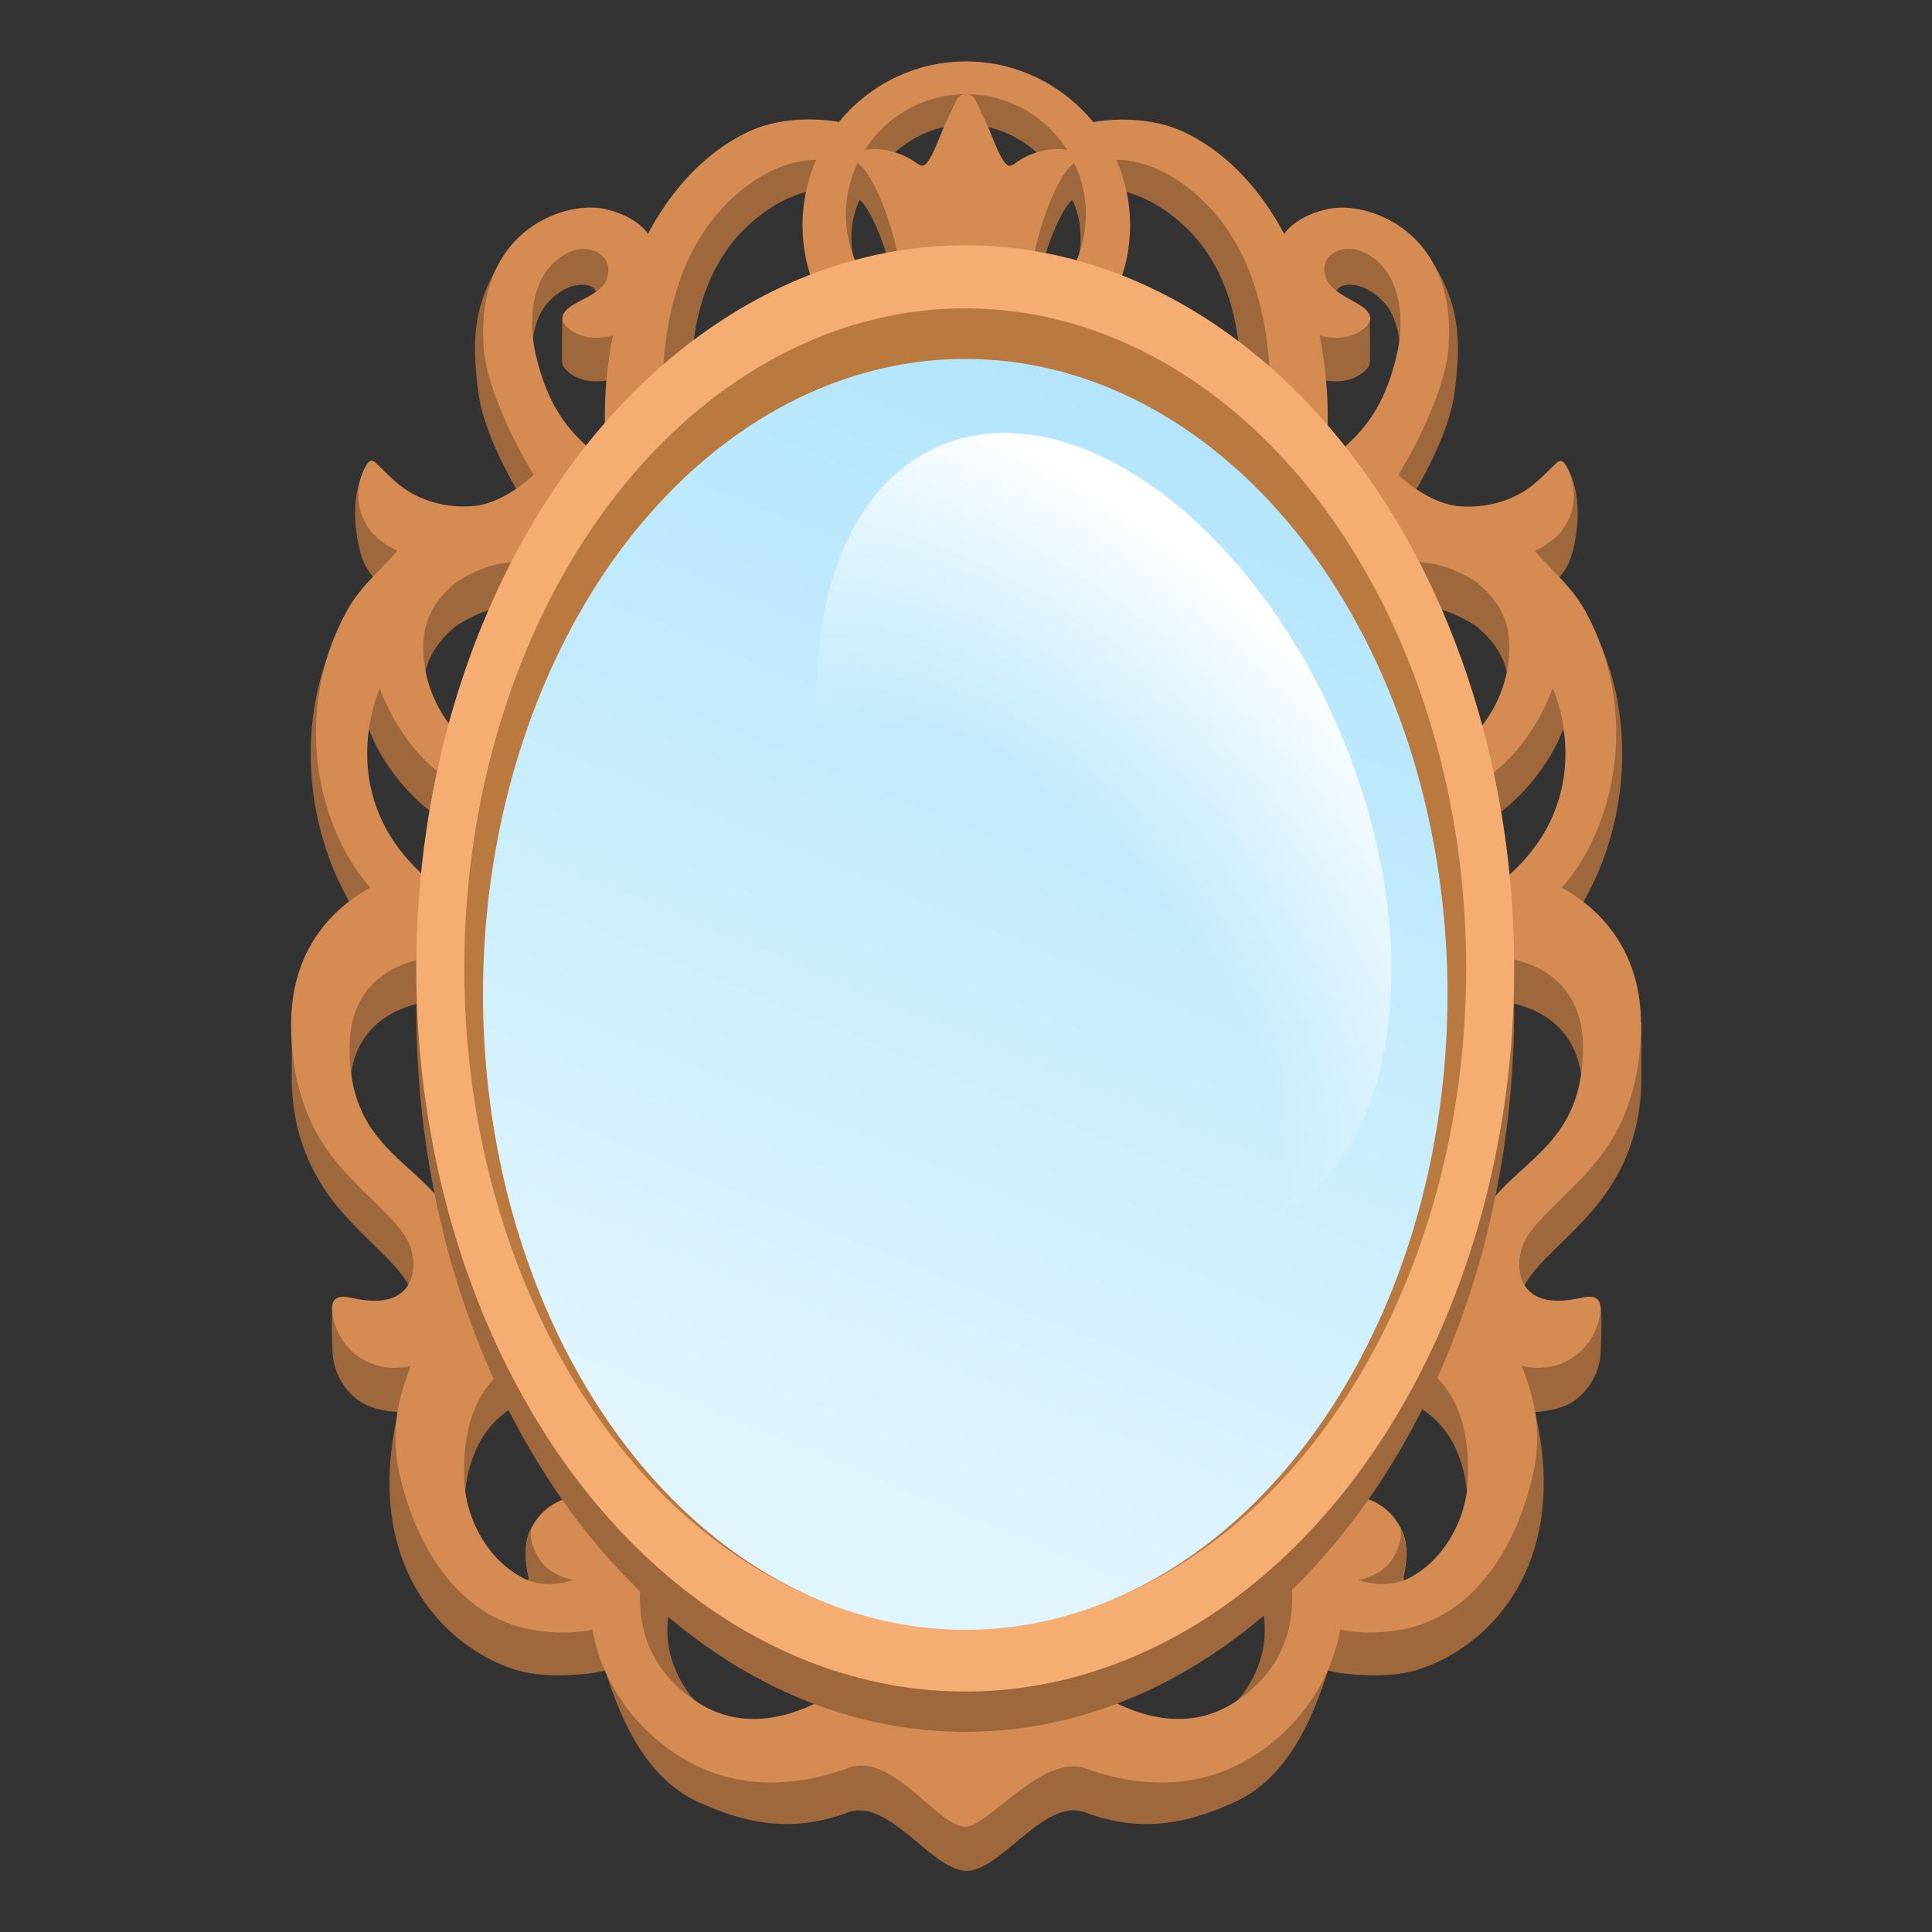 <?xml version="1.0" encoding="utf-8"?>
<svg width="800px" height="800px" viewBox="0 0 128 128" xmlns="http://www.w3.org/2000/svg" xmlns:xlink="http://www.w3.org/1999/xlink" aria-hidden="true" role="img" class="iconify iconify--noto" preserveAspectRatio="xMidYMid meet"><rect x="0" y="0" width="128" height="128" fill="#333333" stroke="none"/><path d="M103.48 61.71a12.2 12.2 0 0 0 1.62-2.31c2.7-4.94 3.18-11.32 1.01-16.53c-.67-1.62-3.3-2.16-4.42-3.47c1.05-.51 1.93-1.23 2.35-2.36c.39-1.09 1-4.19-.32-6.24c-.08-.12-2.21 4.91-6.94 5.66c-2.16.34-4.14-2.09-4.14-2.09s3.21-4.69 3.71-8.26c.57-4.11.2-6.54-2.05-9.63c-1.38-1.9-5.12-1.05-6.61-.72c-2.15.48-2.61 2.64-2.61 2.64c-1.66-3.12-3.93-5.46-6.61-6.74c-1.81-.86-3.92-1.97-5.85-1.64c-1.98-2.43-5.18-4.58-8.55-4.6h-.02h-.02h-.04c-3.37.02-6.57 2.17-8.55 4.6c-1.93-.33-4.04.78-5.85 1.64c-2.68 1.28-4.96 3.63-6.61 6.74c0 0-.46-2.16-2.61-2.64c-1.49-.33-5.23-1.18-6.61.72c-2.25 3.09-2.62 5.52-2.05 9.63c.5 3.57 3.71 8.26 3.71 8.26s-1.98 2.43-4.14 2.09c-4.73-.74-6.86-5.78-6.94-5.66c-1.33 2.05-.72 5.15-.32 6.24c.41 1.14 1.3 1.86 2.35 2.36c-1.12 1.31-3.74 1.85-4.42 3.47c-2.17 5.21-1.69 11.59 1.01 16.53c.4.74.94 1.55 1.62 2.31c-2.05 1.13-5.25 6.03-5.25 6.03v3.88c.06 2.59.67 4.8 2.06 7c1.83 2.88 5.06 4.97 5.77 6.74c.43 1.06.39 2.42-.48 3.17c-.9.76-4.33-2.37-4.59-2.1c-.2.2-.06 3.12-.04 3.4a4.2 4.2 0 0 0 1.77 3c.99.68 2.56.72 2.56.72c-2.35 10.02 2.96 15.51 7.69 17.05c2.19.71 5.38.29 6.02.07c1.05 3.24 2.66 7.08 6.1 8.68c3.96 1.84 6.89 1.85 9.91.76c2.72-1.12 5.59 3.78 7.9 3.84v.01h.08v-.01c2.31-.06 5.18-4.96 7.9-3.84c3.02 1.09 5.95 1.08 9.91-.76c3.43-1.6 5.05-5.44 6.1-8.68c.65.22 3.84.64 6.02-.07c4.74-1.54 10.04-7.02 7.69-17.05c0 0 1.57-.04 2.56-.72a4.2 4.2 0 0 0 1.77-3c.03-.28.16-3.2-.04-3.4c-.26-.26-3.69 2.87-4.59 2.1c-.87-.74-.91-2.1-.48-3.17c.71-1.77 3.94-3.86 5.77-6.74c1.4-2.2 2-4.4 2.06-7v-3.88c-.02 0-3.22-4.9-5.27-6.03zM63.95 8.26h.08c2.36 0 4.6 1.31 5.97 3.34c0 0-1.88 1.5-2.67 2.06c-.14.1-.28.21-.45.22c-.49.04-1.24-2.18-1.44-2.6c-.27-.58-.55-1.16-.82-1.74a.665.665 0 0 0-.59-.38v-.02c-.01 0-.02.01-.02.01c-.01 0-.02-.01-.02-.01c-.01 0-.02.01-.02.01c-.01 0-.02-.01-.02-.01v.01c-.24.01-.47.13-.59.38c-.27.58-.55 1.16-.82 1.74c-.2.41-.95 2.63-1.44 2.6c-.17-.01-.31-.12-.45-.22c-.79-.56-2.67-2.06-2.67-2.06c1.37-2.02 3.61-3.33 5.97-3.33zm-7 4.99c.33.18 1.64 2.02 2.58 6.79l4.45-.06h.04l4.45.06c.94-4.76 2.25-6.61 2.58-6.79c.49 1.03.76 2.45.31 4.25c-1.06 4.25-2.97 7.54-7.34 7.55h-.04c-4.37-.01-6.28-3.3-7.34-7.55c-.45-1.8-.18-3.22.31-4.25zm42.94 68.03c-.73.7-1.84 2.03-2.43 2.74c-1.12 1.37-2.08 3.09-1.37 5.88l-3.03 2.82c1.62.74 4.48 2.47 4.18 8.36c-.13 2.68-1.77 5.53-4.33 6.57c0 0 .61-1.92 0-3.29c-.66-1.47-2-2.35-3.44-2.29c-.95.02-1.86.34-2.56.88c-1.02.79-3.6 1.15-3.55 2.53c.01.31 1.43 3.23-.91 6.6c-2.07 2.98-8.82 4-11.63 1.54H57.19c-2.82 2.46-9.57 1.44-11.63-1.54c-2.34-3.37-.92-6.29-.91-6.6c.05-1.38-2.53-1.74-3.55-2.53c-.71-.54-1.62-.85-2.56-.88c-1.44-.06-2.78.82-3.44 2.29c-.61 1.37 0 3.29 0 3.29c-2.56-1.05-4.2-3.89-4.33-6.57c-.29-5.89 2.56-7.62 4.18-8.36l-3.03-2.82c.71-2.79-.25-4.51-1.37-5.88c-.58-.71-1.7-2.04-2.43-2.74c-2.39-2.29-4.95-3.87-4.95-8.93c0-5.61 5.07-5.97 5.67-6.05l.34-4.51c-7.57-5.58-4.73-13.48-4.73-13.48c.77 2.2 2.93 4.99 5.29 6.23l1.45-2.35c-1.65-1.02-2.97-3.47-3.13-5.82c-.14-1.96.4-3.41 2.14-4.89c1.9-1.19 3.18-1.48 5.7-1.34l4.66-6.1c-.25-.28-.57-.57-.93-.91c-1.44-1.31-3.19-2.65-4.14-6.77c-.39-1.7-.49-4.34.47-5.86c.45-.71 1.33-1.44 2.18-1.59c.64-.11 1.42-.1 1.5.98c.03.46-.68 1.55-2.39 1.26c0 0-.04 2.55 0 2.9c.02.19.14.35.28.48c.82.8 2.03.87 3.07.58c-.46 2.3-.63 4.67-.49 6.99l6.03-1.18c-.18-3.06-2.02-12.49 4.79-17.06c1.47-.99 2.94-1.37 4.08-1.37c-.58 1.33-.52 4.13-.52 5.67c0 5.97 3.52 10.46 9.47 10.49h.08c5.95-.02 9.47-4.52 9.47-10.49c0-1.54.06-4.34-.52-5.67c1.14-.01 2.6.38 4.08 1.37c6.81 4.57 4.97 14 4.79 17.06l6.03 1.18c.14-2.32-.04-4.69-.49-6.99c1.04.29 2.25.22 3.07-.58c.14-.13.26-.29.28-.48c.04-.35 0-2.9 0-2.9c-1.71.29-2.43-.8-2.39-1.26c.08-1.08.86-1.09 1.5-.98c.85.15 1.73.88 2.18 1.59c.96 1.52.86 4.16.47 5.86c-.94 4.11-2.7 5.46-4.14 6.77c-.36.33-.68.63-.93.91l4.66 6.1c2.52-.13 3.8.15 5.7 1.34c1.75 1.48 2.28 2.93 2.14 4.89c-.16 2.35-1.48 4.8-3.13 5.82l1.45 2.35c2.36-1.24 4.52-4.03 5.29-6.23c0 0 2.85 7.9-4.73 13.48l.34 4.51c.6.08 5.67.44 5.67 6.05c.01 5.06-2.55 6.64-4.94 8.93z" fill="#9e673c"></path><path d="M106.66 75.71c1.48-2.34 2.06-5.09 2.06-7.84c0-4.79-2.58-7.59-5.25-9.06a12.2 12.2 0 0 0 1.62-2.31c2.7-4.94 2.64-11.28-.15-16.17c-.87-1.52-2.14-2.52-3.25-3.83c1.05-.51 1.93-1.23 2.35-2.36c.39-1.09.27-2.35-.32-3.34c-.07-.12-.18-.26-.32-.26c-.12 0-.22.08-.31.16c-.58.55-1.13 1.14-1.77 1.61c-1.29.94-2.94 1.34-4.53 1.24c-2.18-.14-4.14-2.09-4.14-2.09s3.06-4.89 3.32-8.48c.29-4.01-1.19-6.24-2.49-7.4c-1.74-1.57-4.06-2.06-5.55-1.72c-2.15.48-2.85 1.64-2.85 1.64c-1.66-3.12-3.93-5.46-6.61-6.74c-1.81-.86-4.11-1-6.04-.67c-2.01-2.45-5.04-4.02-8.43-4.02s-6.42 1.57-8.42 4.01c-1.93-.33-4.23-.2-6.04.67c-2.68 1.28-4.96 3.63-6.61 6.74c0 0-.69-1.16-2.85-1.64c-1.49-.33-3.81.16-5.55 1.72c-1.29 1.16-2.77 3.39-2.49 7.4c.26 3.6 3.32 8.48 3.32 8.48s-1.96 1.96-4.14 2.09c-1.6.1-3.24-.3-4.53-1.24c-.65-.47-1.19-1.07-1.77-1.61c-.09-.08-.19-.17-.31-.16c-.14.01-.25.14-.32.26c-.6.99-.72 2.25-.32 3.34c.41 1.14 1.3 1.86 2.35 2.36c-1.12 1.31-2.38 2.31-3.25 3.83c-2.79 4.89-2.85 11.23-.15 16.17c.4.74.94 1.55 1.62 2.31c-2.67 1.47-5.25 4.27-5.25 9.06c0 2.75.58 5.51 2.06 7.84c1.83 2.88 5.06 4.97 5.77 6.74c.43 1.06.39 2.42-.48 3.17c-.9.76-2.23.62-3.39.37c-.36-.08-.79-.14-1.06.12c-.2.2-.21.52-.18.8a4.2 4.2 0 0 0 1.77 3c.99.68 2.28.9 3.43.58c-.33 1.07-1.56 3.58-.73 7.22c.97 4.28 3.38 8.61 7.55 9.97c2.19.71 4.57.5 5.22.28c.63 3.71 3.15 7.05 6.5 8.83c3.55 1.89 7.3 1.49 10.32.4c3.03-1.28 6.11 3.98 7.95 3.84c1.53-.12 5.15-4.9 7.95-3.84c3.02 1.09 6.77 1.49 10.32-.4c3.34-1.78 5.87-5.12 6.5-8.83c.65.22 3.03.43 5.22-.28c4.17-1.36 6.58-5.69 7.55-9.97c.83-3.64-.4-6.15-.73-7.22c1.16.32 2.45.1 3.43-.58a4.2 4.2 0 0 0 1.77-3c.03-.28.01-.6-.18-.8c-.26-.26-.69-.2-1.06-.12c-1.15.24-2.49.39-3.39-.37c-.87-.74-.91-2.1-.48-3.17c.69-1.76 3.92-3.85 5.74-6.73zM56.82 10.79c.03.03.06.05.09.08c.94.72 2.18 3.79 2.61 6.26l4.48-.06l4.47.06c.43-2.47 1.67-5.55 2.61-6.26c.03-.02.06-.05.09-.08c.49 1.03.77 2.18.77 3.4c0 4.38-3.57 7.95-7.95 7.95s-7.95-3.57-7.95-7.95c.01-1.21.29-2.36.78-3.4zM64 6.24c2.82 0 5.29 1.48 6.7 3.69c-.21-.04-.42-.07-.63-.06c-.97.01-1.93.33-2.73.89c-.14.1-.28.21-.45.22c-.49.04-1.24-2.18-1.44-2.6c-.27-.58-.55-1.16-.82-1.74a.679.679 0 0 0-.63-.4c-.25 0-.51.13-.63.4c-.27.58-.55 1.16-.82 1.74c-.2.41-.95 2.63-1.44 2.6c-.17-.01-.31-.12-.45-.22c-.79-.56-1.76-.87-2.73-.89c-.21 0-.43.02-.63.06c1.41-2.21 3.88-3.69 6.7-3.69zm35.89 72.14c-.73.7-1.84 2.03-2.43 2.74c-1.12 1.37-2.08 3.09-1.37 5.88l-3.03 2.82c1.62.74 4.48 2.47 4.18 8.36c-.13 2.68-1.77 5.53-4.33 6.57c0 0 .61-1.92 0-3.29c-.66-1.47-2-2.35-3.44-2.29c-.95.02-1.86.34-2.56.88c-1.02.79-1.58 2.03-1.53 3.4c.01.31.06.62.13.92c.48 3.61-.73 6.45-3.7 8.4c-3.78 2.47-8.17.41-10.99-2.05H57.19c-2.82 2.46-7.21 4.52-10.99 2.05c-2.97-1.95-4.18-4.79-3.7-8.4c.07-.3.12-.61.13-.92c.05-1.38-.51-2.62-1.53-3.4c-.71-.54-1.62-.85-2.56-.88c-1.44-.06-2.78.82-3.44 2.29c-.61 1.37 0 3.29 0 3.29c-2.56-1.05-4.2-3.89-4.33-6.57c-.29-5.89 2.56-7.62 4.18-8.36L31.91 87c.71-2.79-.25-4.51-1.37-5.88c-.58-.71-1.7-2.04-2.43-2.74c-2.39-2.29-4.95-3.87-4.95-8.93c0-5.61 5.07-5.97 5.67-6.05l.34-4.51c-7.57-5.58-4-13.3-4-13.3c.77 2.2 2.47 4.76 4.57 6.06l1.45-2.35c-1.65-1.02-2.97-3.47-3.13-5.82c-.14-1.96.4-3.41 2.14-4.89c1.9-1.19 3.18-1.48 5.7-1.34l4.66-6.1c-.25-.28-.57-.57-.93-.91c-1.44-1.31-3.19-2.65-4.14-6.77c-.39-1.7-.37-3.83.6-5.35c.45-.71 1.33-1.44 2.18-1.59c1.27-.23 2.45.69 1.9 2.02c-.35.85-1.52 1.19-2.37 1.76c-.29.2-.58.5-.54.85c.02.19.14.35.28.48c.82.8 2.03.87 3.07.58c-.46 2.3-.63 4.67-.49 6.99l3.86-.23c-.18-3.06-.79-12.45 6.02-17.02c1.47-.99 2.94-1.37 4.08-1.37c-.58 1.33-.91 2.79-.91 4.33c0 5.98 4.87 10.85 10.85 10.85s10.85-4.87 10.85-10.85c0-1.54-.33-3-.91-4.33c1.14-.01 2.6.38 4.08 1.37c6.81 4.57 6.2 13.96 6.02 17.02l3.86.23c.14-2.32-.04-4.69-.49-6.99c1.04.29 2.25.22 3.07-.58c.14-.13.26-.29.28-.48c.04-.35-.25-.65-.54-.85c-.85-.57-2.01-.98-2.36-1.83c-.55-1.33.61-2.18 1.89-1.96c.85.15 1.73.88 2.18 1.59c.96 1.52.99 3.65.6 5.35c-.94 4.11-2.7 5.46-4.14 6.77c-.36.33-.68.63-.93.91l4.66 6.1c2.52-.13 3.8.15 5.7 1.34c1.75 1.48 2.28 2.93 2.14 4.89c-.16 2.35-1.48 4.8-3.13 5.82l1.45 2.35c2.1-1.3 3.8-3.86 4.57-6.06c0 0 3.57 7.73-4 13.3l.34 4.51c.6.08 5.67.44 5.67 6.05c-.04 5.07-2.6 6.65-4.99 8.94z" fill="#d68b52"></path><ellipse cx="63.95" cy="66.83" rx="36.37" ry="47.91" fill="#9e673c"></ellipse><ellipse cx="63.95" cy="64.16" rx="36.37" ry="47.91" fill="#f5ad71"></ellipse><radialGradient id="IconifyId17ecdb2904d178eab14151" cx="66.033" cy="55.247" r="64.491" gradientTransform="matrix(1 0 0 .909 0 7.942)" gradientUnits="userSpaceOnUse"><stop offset=".368" stop-color="#e1f5fe"></stop><stop offset=".519" stop-color="#cfeffd"></stop><stop offset=".82" stop-color="#a0dffb"></stop><stop offset="1" stop-color="#81d4fa"></stop></radialGradient><ellipse cx="63.95" cy="64.16" rx="33.17" ry="43.7" fill="url(#IconifyId17ecdb2904d178eab14151)"></ellipse><ellipse cx="63.95" cy="64.16" rx="33.19" ry="43.73" fill="#ba793e"></ellipse><linearGradient id="IconifyId17ecdb2904d178eab14152" gradientUnits="userSpaceOnUse" x1="79.696" y1="27.817" x2="48.681" y2="102.793"><stop offset="0" stop-color="#b3e5fc"></stop><stop offset=".528" stop-color="#cbeefd"></stop><stop offset=".928" stop-color="#e1f5fe"></stop></linearGradient><ellipse cx="63.95" cy="65.88" rx="31.95" ry="42.1" fill="url(#IconifyId17ecdb2904d178eab14152)"></ellipse><path d="M35.64 103.14c-.63-1.13-.49-1.74-.39-1.99c-.05.1-.11.2-.16.3c-.61 1.37 0 3.29 0 3.29c1.45.51 2.9-.07 2.9-.07s-1.62-.21-2.35-1.53z" fill="#9e673c"></path><path d="M92.34 103.14c.63-1.13.49-1.74.39-1.99c.05.1.11.2.16.3c.61 1.37 0 3.29 0 3.29c-1.45.51-2.9-.07-2.9-.07s1.62-.21 2.35-1.53z" fill="#9e673c"></path><radialGradient id="IconifyId17ecdb2904d178eab14153" cx="63.508" cy="66.294" r="53.09" gradientTransform="matrix(.721 .767 -.458 .466 49.895 -10.631)" gradientUnits="userSpaceOnUse"><stop offset=".433" stop-color="#ffffff" stop-opacity="0"></stop><stop offset=".951" stop-color="#ffffff"></stop></radialGradient><path d="M88.8 48.54c5.99 14.16 3.83 28.6-4.82 32.26c-8.65 3.66-20.52-4.85-26.51-19.01s-3.83-28.6 4.82-32.26s20.52 4.85 26.51 19.01z" fill="url(#IconifyId17ecdb2904d178eab14153)"></path></svg>